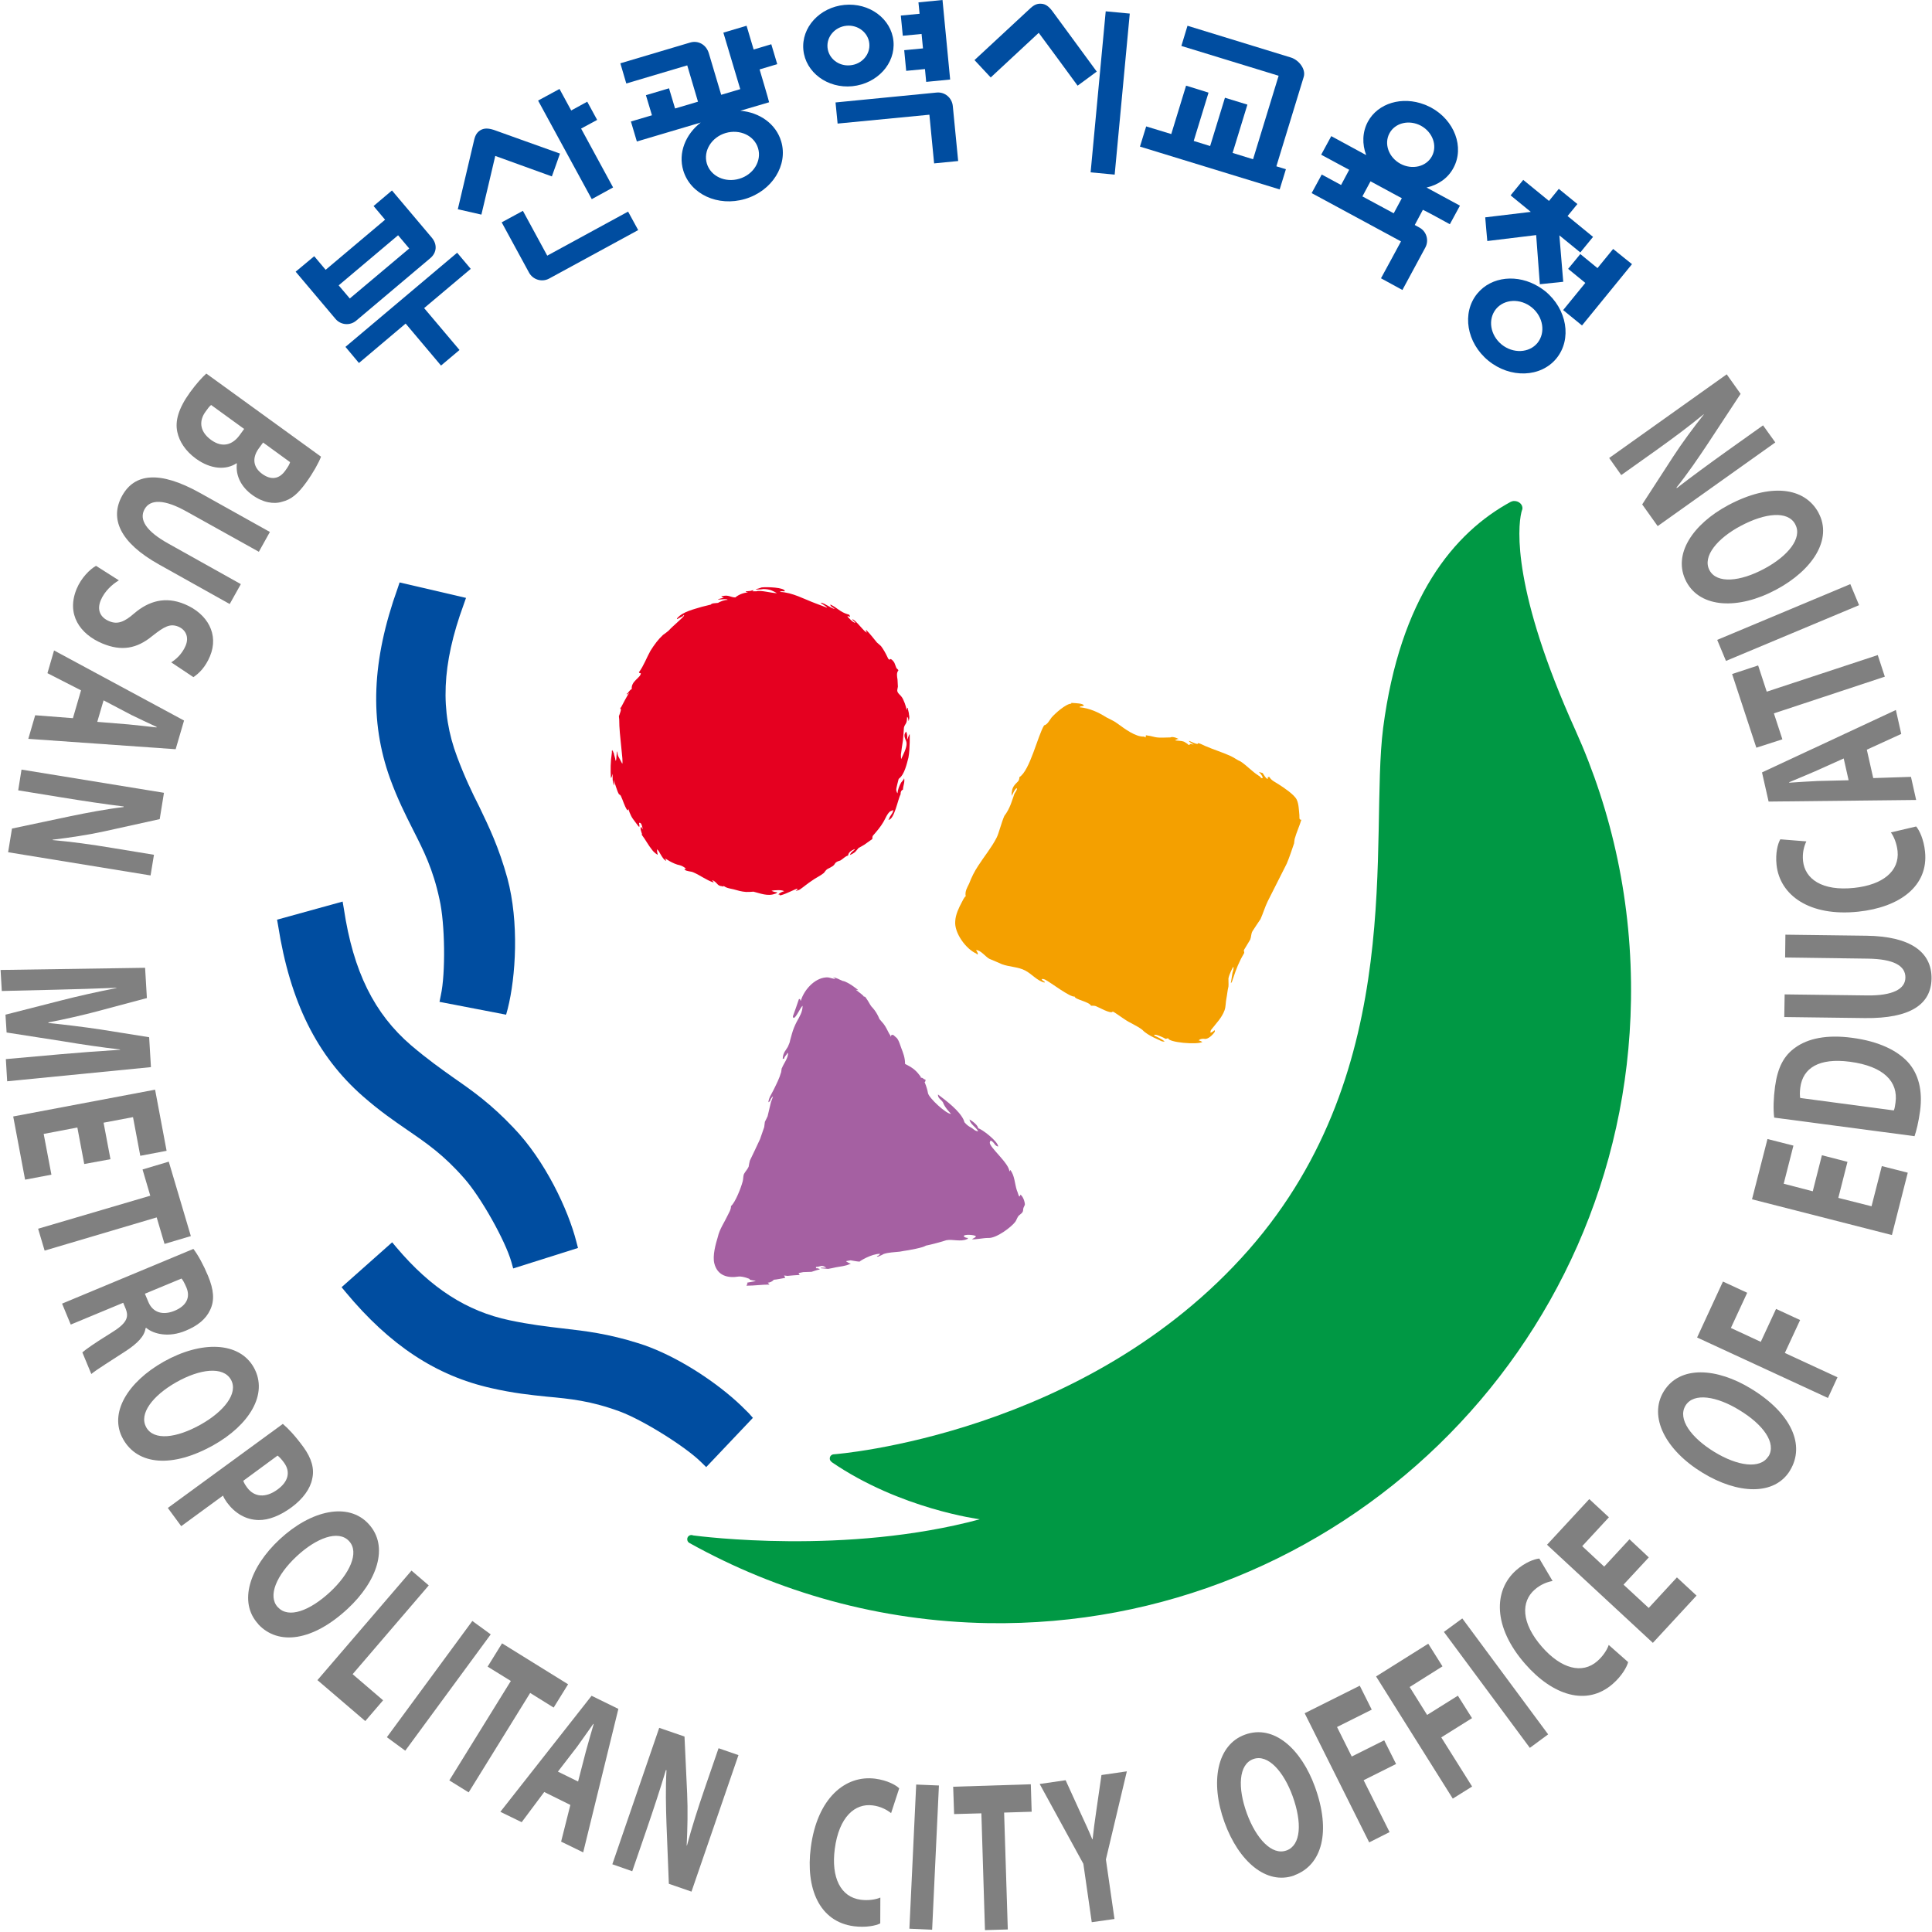 <?xml version="1.0" encoding="UTF-8"?> <svg xmlns="http://www.w3.org/2000/svg" xmlns:xlink="http://www.w3.org/1999/xlink" version="1.2" id="레이어_1" x="0px" y="0px" viewBox="0 0 2048 2048" overflow="visible" xml:space="preserve"> <g> <g> <g> <path fill="#F4A000" d="M1377.4,864c-0.6-5.8-0.6-11.7-2.9-16.5c-2.8-5.5-14.1-12.9-19.1-16.1c-3.4-2.3-7.7-3.9-9.9-7.9 c-0.1,0-1.2,0.3-1.6,0.3c0,0.6,0,1.1,0,1.9c-1.8,0-4.5-4.9-5.5-6.3c-0.6,0-3.2-1-3.6-1c0,0.8,0.4,0.8,0.8,1.1 c0.2,0,3.2,4,2.9,4.9c-0.3,0.9-1.7,0.2-1.9,0.2c0-1.1-2.1-2.1-2.9-2.7c-6.7-4.3-11.9-10.3-18.6-14.7c-3.3-1.3-7.2-4.3-10.6-5.8 c-9.3-4.2-17.9-6.7-27.1-10.7c-0.7-0.3-8.9-4.6-7.6-2.1c-3.2,0-6.6-2.3-9.4-3.3c0,1.5,3.9,3.1,5,4c-0.9-0.3-3.4-0.7-4-0.7 c0,1.1-0.9,1-1.6,1.1c0-0.9-3.7-2.8-4.7-3.5c-2.9-1.1-6.7-0.9-9.5-1.4c0-0.2,1.8-1,2.6-1.3c0.5,0,0.8,0,1.3,0 c0-0.3-6.1-3.3-8.9-1.8c-5.6,0-11,0.7-16-0.3c-3.2-0.8-6.6-1.6-9.8-2c-0.2,0.6-0.3,1.3-0.4,2.3c-0.4,0-1.2-0.9-2-0.9 c-8.5,0.4-20-8.1-26.7-13c-4.6-3.6-8.5-5-12.9-7.4c-8.4-5.3-17.4-9.6-28.4-10.7c0-1.3,4.5-0.9,4.5-1.9c-0.7-2.2-8.1-2.4-13.3-2.7 c0,0.3,0,0.6,0,0.8c-5.6,0-17.2,10.4-20.9,14.7c-2.1,2.7-4.4,7.6-7.9,8.3c-6.7,10.8-15,47.9-26.2,54.9c0,4.6-2.6,5.1-5.1,8.4 c-2.6,3.2-3.2,6.8-3.2,11.5c0.2,0,4.7-9.9,5.7-7.8c0,2-1.9,4-2.7,5.6c-2.3,6.3-4.3,15.1-10.7,23.5c-3.1,7.1-5.9,18.7-8.1,22.9 c-5.4,10.6-13.2,19.9-19.6,29.9c-4,6-7.1,12.3-9.6,18.9c-2.1,4.4-4.6,8-3.6,13.5c-1.2,0-3.5,5-4.2,6.3c-3,5.6-6.6,13-6.9,20 c-1.2,12.4,11.5,29.8,22.6,34.4c0,1,0.3,0.7,1.3,0.7c0.4-1.7-1.8-4.1-1.8-4.5c5,0,10,7.2,14.1,9.3c4.5,1.9,8.9,3.7,13.3,5.7 c8.1,3,17.2,2.7,24.7,6.7c7.1,3.7,12.6,10.9,20.5,12.8c0,0,0-1.2,0-1.2c-1.1,0-3.1-2.1-3.1-2.4c1.3-0.8,3,0.3,3.6,0.4 c6,3,26.4,18.9,31.4,18c0,3.1,15.7,5.5,17.3,9.7c1.8,0,3.4-0.1,5,0.4c2.7,0.9,16.5,8.9,18,5.8c1.2,0,11,7.3,13.1,8.5 c4.8,3.4,12.5,6.3,18.5,11c5.3,6,19.9,11.5,20.7,12.1c0.5,0,2.6,0.3,2.6,0.3c0-1.5-10.4-6.4-10.8-6.4c-0.4-1.7,2-0.6,2-0.8 c1.1,0,8.7,3.1,9.6,4.1c0,0.2,2-0.1,3.1-0.6c0,4.6,31,7.2,36.3,4c-0.3,0-2.7-1.6-3.9-1.6c1.3-1.9,5.3-1.9,5.9-1.7 c3.8,0.9,8.9-4.1,10.9-7.2c0.7,0,0.1-2.1-0.3-2.1c0,1-3.3,2.8-4.1,2.8c0-1,0.2-2.4,0.8-3.1c5.4-7,11.2-12.5,14.2-20.7 c1.4-3.9,1.1-8.7,2-12.7c0.8-4,1.1-8.4,2.1-12.3c0.3-2.8-0.1-6,0-8.6c0.7-4.6,5-12.5,5.2-12.5c0.6,1.6-0.2,4.3-0.9,6.3 c-0.5,4.1-1.9,11.1-1.7,11.1c1.7-1.7,1.7-3.8,2.6-5.8c3-9.1,6.2-17.3,11.1-25.4c1.3-2.3-0.7-2.4,0.4-4.4 c2.1-3.6,4.3-7.1,6.4-10.6c1.2-3,0.8-6.2,2.4-8.9c2.8-4.3,5.6-8.6,8.5-12.8c2.8-6.2,4.6-12.6,7.6-18.8 c6.8-13.3,13.4-26.6,20.2-40c2.9-6.8,5.3-14.3,7.8-21.5c0.2-1.6,0.3-3.2,0.6-4.7c2.1-7.4,4.9-13.1,7.1-20.3 C1376.8,869,1377.6,866.9,1377.4,864z"></path> </g> <g> <path fill="#E50020" d="M952.9,825.4c5.9-4.3,8.3-15.6,10.1-22.4c1.8-10.1,1.3-24.7,1.3-24.7c-1,0.4-1.6,4.2-2.7,5.8 c0.7-5.4-1-8.6-1.2-8.6c0-0.1-1.5,2.3-1.6,3.4c-0.3,3.8,2,5.7,2.2,8.9c0.5,4.7-4.2,13.5-5.7,16.8c0,1.5-0.4-3.7-0.3-4.6 c0.6-5,1.3-9.8,2.1-14.7c0.5-4.6,0.8-9.3,1.1-13.9c0.3-2.1,1.7-3.4,2.5-5.3c0.7-1.7,0.7-4,0.9-6.2c0.2,0,1.6,1.4,1.3,4.5 c1.6-2.2,0.9-6.5,0.7-6.5c0-2.7-1.1-4.6-1.3-7.6c-1,0-1,2.6-1.3,2.6c0-3.1-3.3-11.8-5.1-14c-1.4-2.1-3.6-3.3-4.5-5.6 c-0.7-1.7,0.2-3.5,0.4-5.5c0-2.5-0.4-5-0.4-7.5c-0.5-3.1-1.3-7,0.9-9.6c0-1-1.6-1.7-2.1-2.6c-0.7-2-1.4-3.7-2.1-5.5 c-0.9-1.6-3.3-4.5-4.7-3.9c0,0.1,0,0.3,0,0.6c-1.7,0-2.1-1.6-2.6-2.6c-2-4.2-4.1-8.1-6.9-11.8c-1.5-1.3-3.1-2.7-4.4-3.9 c-1.9-2.3-3.8-4.6-5.7-7c-1.8-2.1-3.5-4.1-5.4-6c-1.4,0,0.3,1.7,0.6,2.5c-2.6,0-11.2-12.7-15.4-14.1c-0.2,1.2,2.2,2.2,3.2,3.8 c-3,0-8-6.5-8.3-6.5c0-0.2,0-0.4,0-0.6c1,0.1,2.6,1,2.6,0.6c-0.1,0-0.3-1.4-0.6-1.4c0-0.9-1.2-0.9-2.1-1.2 c-8-2.4-10.9-6.9-18.2-10.3c-0.4,2.2,4.5,4.1,4.7,4.6c-3.5,0-10.2-5.9-14.5-6.5c-2.1,0,6.5,4,6.3,5.3c-4-1.5-8-3.1-12.2-4.6 c-11.4-4.2-24.7-11.7-37.6-12.1c0-1,3.3-0.7,5.1-0.7c0-4.3-19.7-4.7-24.6-4.1c-2,0.8-4.2,1.4-6.3,1.9c0,0.6,5.6,0.3,8.2-0.2 c7.6,0.2,9.8,2,14.3,4.4c-5.5,0-17.6-3.5-21.7-2c-1.4,0-3,0-4.4,0c0,0,3.8-2.3-1.9-0.4c-1.4,0-2.6,0.4-3.9,0.4c-0.4,0-1,0-1.2,0 c0,1.1,2.5,1.1,2.5,1.3c-4.6,0-10.3,2.4-13.5,5.2c-5.1,0-7.2-3-13.4-1.4c-0.5,0-0.9,0-1.3,0c0,1.1,2.4,1.5,2.4,1.7 c-1.2,0.4-4.8,1.2-6.1,1.6c0,1.1,9.5-1.1,10.2,0.7c-3.3,0-7.7,1.7-10.2,3.2c-1.8,0.2-3.4,0.4-5.1,0.5c-0.3,0-2.3,0.6-2.5,1.3 c-3.1,0.7-6.1,1.6-9.3,2.3c-8,2.5-20.3,5.1-26,11.8c-0.1,0-0.8,0.3-0.5,1.3c0.4,0,5.1-2.8,6.3-3.2c0-1.2,0.5-0.8,1.3-0.8 c-0.8,2.2-12.3,11.4-16.6,16.3c-1.9,1.6-3.8,3-5.8,4.4c-5.2,4.8-9.2,10.2-13.4,16.9c-4.1,7.3-7.1,15.9-12.2,22.7 c0,0.9,1.2,0.9,2,1.1c0,4.7-10.6,8.3-9.6,16.8c-1.1,0-3.6,3.2-4.3,4.4c-1.3,0-0.7,0.3-0.7,1.2c1,0,0.7-0.6,1.3-1.2 c0.2,0,0.4,0,0.4,0c0,0.3,0,0.3,0,0.5c-0.4,0-7.2,12.6-8.2,14.7c-1.1,0-0.5,0.4-0.5,1.3c1.5,0-1,5.7-1.3,7c-0.7,0,0,3.1,0,4.4 c-0.1,16.5,4.7,44.5,3.2,46.8c-1.2-2.5-2.7-5-3.9-7.3c-1-1.9-1.2-3.4-1.2-5.7c-1.1,0-0.9,7.7-1.4,9.1c0,0.3-0.3,0.7-0.6,0.7 c-0.4-3.5-1.4-5.2-2-8.7c-1,0-0.1-1.8-1.3-1.8c0-0.2,0-0.3,0-0.7c-0.9,0-0.5,1.6-0.6,2.7c-1.5,9.9-1.5,18.3-1,26.8 c1.2-0.6,1.5-4.3,1.8-4.3c0,4-0.3,8.3,1.4,11.5c0,0.1,0.4,0.6,0.5,0.6c-0.4-1.9-0.7-5.8-0.5-5.8c0,1,3.8,13,5,14.6 c0,0.8,1.8,1.2,2.3,2.3c2.3,4.8,3.7,10.5,6.7,15.1c1,0.8,1-0.6,1.3-1.3c0,0.2,1.9,6.7,5,10.9c0,0.2,4.9,6.4,5.7,7.6 c0.3,0,0.6,0.5,0.6,0.8c1.1-0.8-0.1-3.9,0-3.9c0-0.3,0.8-0.9,0.8-0.6c1.9,0,3,5.2,3,7c0,0-1.1-1.6-1.2-2.5 c-2.3,0,0.2,6.3,0.7,7.7c-0.9,0-0.7,0.2-0.2,0.8c3.9,5.1,6.6,10.6,10.6,15.5c2.3,3.3,5.9,5.4,6.1,5.4c-0.1-2-1-3.1-0.6-5.8 c0.3,0,0.6,0.5,0.6,0.8c1.2,0,5,10,8.9,11.4c0-1-0.9-1.7-1.1-2.7c-0.5,0-0.8-0.4-0.8-0.4c0.3,0,8.8,6.4,16.5,7.8 c1.7,0.4,5.2,2.1,6.5,3.8c-0.5,0-2.1,0-1.5,0.8c0,0,0,0.1,0.1,0.1c2.1,1.9,6.6,1.6,9.1,2.8c7.4,3.1,13.8,8.3,21.6,10.8 c0-0.1-0.1-0.8-1.3-2c-0.1,0,0.2-0.5,0.7-0.5c0,0.9,1,0.8,1.7,1.4c3,2.3,3.4,4.8,7.8,5c0.7,0.4,1.3,0.8,1.3-0.2 c0.5,0,2,0.8,2.7,1.3c2.6,1.2,5.3,1.5,8.2,2.2c4.2,1.2,8.5,2.5,13.3,2.8c2.7,0,5.2,0,7.8-0.3c6.7,1.6,15.2,5.3,22.9,2.2 c0.6,0,2.3-0.9,2.3-1.6c-3.4,0-5.8-1.5-6.1-1.5c3.3-0.9,12.3-1.2,13.4,0.6c-1.8,0-5.2,1.9-6.1,3.3c0.3,0,1,0,1.2,0 c0,1,0.5,0.8,1.4,0.8c6.5-1.7,14.8-6.5,17.6-7c0.2,1.1-0.7,1.5-1.2,1.8c-0.2,0-0.6,0.6-0.6,0.6c0.4,0,3.6-0.9,4.4-1.5 c4.2-2.9,8.1-6.3,12.4-9.1c4-3,8.7-5,12.9-8.3c1.4-1.4,1.7-2.8,3.9-4.3c2-0.9,3.8-2,5.8-3.2c1.9-1.5,1.8-2.3,2.9-3.5 c2.1-1.8,3.5-1.6,5.3-2.5c2.7-1.7,4.9-4.3,7.9-5.1c0.4-3.5,3.3-5.1,6.6-6.7c0.1,0,0.3,0,0.6,0c-0.4,1.1-4.6,3.2-5.2,6.1 c0.2,0,4.3-1.7,6.1-3.8c1-1.2,2-2.3,3.1-3.7c1.9-1,4-2.1,5.9-3.3c3-2.1,5.7-4,8.6-6.1c0-0.5,0-2.7,0.6-3.5 c4.2-4.8,8-9.2,11.1-14.5c2.1-3.5,4-8.8,7.2-11.3c1.7-0.6,1.8-0.9,3.2-1.4c0,3.7-3.5,5.5-4.5,9.8c-0.1,0-0.7,0.5-0.7,0.6 c6.5,0,10.2-22.1,13-26.9c0.3,0-0.6-3.9,2.6-5.2c0-4.1,2.2-7.8,1.2-12.2c0,1.5-2.4,3.6-3.1,4.7c-2,3.5-3.5,7.1-3.9,11.4 c-0.1,0-1.5-1.8-1.3-4.5c0-1,2.2-9.6,2.4-10.3C952.7,825.9,952.7,825.5,952.9,825.4z"></path> </g> <g> <path fill="#A560A2" d="M882.9,1035.8c4.9,1.1,5.9,2.2,10.3,4c5.4,0.7,16.6,9.5,16.6,9.9c-0.9-0.2-1.7-0.4-2.7-0.6 c3.1,2.5,8.5,6.2,8.5,7.3c0.4,0,1.6,0,1.9,0.8c4,5.5,4.2,7.1,6.3,9.8c0.9,0.9,5.3,5.3,8.5,13.3c1.4,1.6,2.9,3.3,4.3,5 c2.4,3.1,4.1,6.9,5.9,10.3c0.5,1,1.7,2.1,1.7,3.4c0.6,0-0.5-2.3,2.5-2c0.4,0,3,2.7,4.1,3.5c2.4,3.2,3.2,6.9,4.6,10.5 c2.1,5.5,4,10.2,4,16.8c6.2,3.1,10.9,5.9,15.2,11.8c0.6,0.9,1.6,1.6,1.6,2.9c2.3-0.4,2.7,1.8,4.5,1.8c0.7-0.2,0.5,2.7-0.6,2.7 c0,0.1,2.6,5.8,3.6,11.8c1,5.1,19.2,22,24.4,22c-1.8-2.2-6.4-6.5-8.6-12.4c-2.2-3.2-5.4-4.2-5.2-8.2c8.6,6.5,22.6,17,27.2,26.9 c0.4,1,0.9,3.1,1.4,3.1c1.7,2.1,3.9,3.7,6.1,4.9c2.9,1.4,4.5,4.1,7.9,4.1c-2.3-4.5-8.1-7.1-9.2-12.3c-0.3-0.8,9.2,5.3,9.2,9.2 c3.1,0.1,21.2,13.8,21.2,19.3c-0.2,0-1.6-0.4-2.9-1.5c-1.5-1.9-3-4.4-5.3-4.8c0,0.4-0.7,1.7-0.7,2.1 c-0.3,5.1,20.8,22.2,20.8,30.7c0.2,0,0.9-2,0.9-1.7c4.7,5.7,4.7,14.6,7,21.6c1,2.1,1.3,4.4,2.5,6.5c0.5,0,1.2-0.6,1.2-2 c2.9,1.8,4.9,7.9,4.8,10.8c-0.9,2.4-1.9,3.1-1.9,6.1c-0.3,2.6-3,3.9-4.3,5.2c-2,2-2.4,4.6-3.9,6.7c-4.1,5.6-20,17.6-28.5,17.2 c-5.4-0.1-14.6,2-17.5,1.3c0-0.2,4.2-1.9,4.2-3c-0.7-1.7-13.5-2.6-12.8,0c0.5,0.9,2.6,1.7,4.3,1.7c0,1-0.8,1.3-1.1,1.3 c-6.5,3-15.1-0.2-21.8,1.1c-2.9,1.1-17.3,5-21.5,5.7c-3.8,2.5-18.7,4.8-18.7,4.9c-3.4,0.6-5.9,0.8-9,1.5 c-6.1,0.7-11.8,0.7-17.2,2.5c-1.2,0.8-2.6,1.4-4.1,2c-0.6,0.4-3,1.5-3,0.3c0.3,0,2.8-0.9,2.8-1.9c0.1,0,0.5-0.4,0.5-0.6 c-9.2,0-21.7,7.8-21.7,8.3c-3.5-0.2-6.5-1-9.5-1.4c-1.7,0.3-3.2,0.5-4.5,0.8c0,0.1,0,0.5,0,0.6c1.2,0.4,2.8,1.9,4.3,1.9 c0,0.8,0.2,0.6-0.6,0.6c-4.4,2.2-10.1,2.6-14.8,3.5c-2.6,0.6-5.4,1.2-8.3,1.7c-2.5-0.2-5-0.5-7.6-0.7c0-0.2,0-0.4,0-0.6 c1.8,0,3.8,0,5.7,0c-5.5-3.7-5.9-0.8-10.9-0.8c0,0.8,0,1,0,1.4c0.4,0,0.9,0,1.3,0c0.9,0.2,1.7,0.4,2.5,0.7c0,0.2,0,0.4,0,0.6 c-2.9,0.5-5.9,1.7-8.5,2.5c-2.9,0-5.7,0.3-8.8,0.3c-1.5,0.3-3.3,0.7-5,1c0.3,0.8,1.2,1.7,1.2,2c-4.2,0.2-8.5,0.6-12.9,1 c-1.2-0.1-2.5-0.2-3.7-0.4c0,0.2,1.2,1.7,1.2,2.5c-0.1,0-10,2-12.1,2c-1.2,1.7-4.1,3.1-6.3,3.1c0.6,0.7,1.8,1.8,1.8,2 c-8.3,0-15.7,1.2-24.3,1.2c0-0.2,0-0.3,0-0.6c0.4-0.6,1.8-1.9,0.6-1.9c0-0.2,0-0.5,0-0.7c3-0.6,6-1.2,9-1.7 c0-0.6-6.4-0.8-6.4-1.9c1-0.4-7.5-3.3-11.5-2.9c-11.6,1.9-22.6-0.8-25.9-14c-2-8.1,1.4-20.4,3.7-27.9c1.9-8.5,7-15.5,10.6-23.2 c1.5-3.2,3.4-5.7,3.4-9.6c4.7-4,10.7-19.7,12.4-26.2c0.7-2.5,0.4-5.4,1.3-7.7c1.4-2.7,3.7-4.9,5-7.8c0.4-2.2,0.7-4.4,1.3-6.5 c3.7-7.5,7.2-15.1,10.8-22.8c1.5-4.3,3-8.6,4.4-12.7c0.2-1.8,0.5-3.7,0.7-5.6c1.1-2,1.9-3.9,2.9-5.9c1.2-5.1,2.4-9.8,3.5-14.8 c0.7-2.1,1.5-4.2,2.3-6.3c-0.4,0-3.1,2.9-3.1,5c-0.1,0-1.8,1.3-1.9,1.3c0.4-4.7,3.4-8.8,5.4-12.9c3.1-6.3,6.3-12.4,8.2-19.2 c0.2-0.8,0.4-4.4,0.9-4.4c1.9-4.9,6.4-10.1,6.4-15.7c-0.2,0-0.3,0-0.6,0c-0.8,1.7-3.5,4-3.5,5.8c-0.2,0-1.3,0.4-1.6,0.4 c0.3-6.9,3.6-9.3,5.5-12.9c0.9-2.3,2.1-4.4,2.4-6.9c0.6-2.3,1.3-4.6,2-7.2c1.2-4.2,2.9-8.4,5.1-12.6c2.8-5.1,6.1-10.1,6.1-16.7 c-2.3,1.6-6.9,12.8-9.4,12.8c-1.4-0.5-0.7-1.9-0.8-1.9c2.2-6.1,4.3-11.9,6.3-18c0.5,0,0.9,0,1.2,0c0,0.6,0.5,1.8,0.8,1.8 c3.3-11.1,14.1-23.9,26.8-24.8c2.3-0.2,4,0.4,5.9,0.9c1.4,0.4,2.1,0.4,4.1,1C884.1,1036.9,885.5,1037.2,882.9,1035.8z"></path> </g> <g> <path fill="#004DA0" d="M793.8,1498.1c-5.3-5.4-11.2-11.1-17.7-16.7c-29.8-25.5-67.6-47.6-99-57.4c-32.8-10.3-56-13-80.4-15.8 c-16.9-2-34.6-4-56.7-8.7c-45.2-9.5-83.2-34-119.6-77l-4.7-5.6l-53.6,47.6l4.3,5.2c46.7,56.2,95.8,88.7,154.5,101.8 c23.1,5.3,41.2,7.2,58.8,9c24.9,2.3,46.5,4.4,77.5,15.8c24.7,9.2,69.9,37.5,86.3,53.9l5.1,5l49.5-52.2L793.8,1498.1z"></path> <path fill="#004DA0" d="M384.7,1162.1c17.8,15.6,32.8,25.9,47.2,35.8c20.8,14.3,38.5,26.4,60.2,51.2c17.6,19.8,43.6,66.1,50,88.7 l1.9,6.8l68.7-21.7l-1.7-6.5c-8.6-33.9-33.2-86.3-66.7-121c-23.8-25.1-42.8-38.6-63-52.6c-13.8-9.8-28.1-19.9-45.5-34.7 c-39.1-33.6-61.3-78.2-71.3-144.8l-1.3-7.6l-69.5,19.2l1.1,6.2C307.5,1062,336,1119.4,384.7,1162.1z"></path> <path fill="#004DA0" d="M437.8,879.5c11.3,22.3,21.2,41.6,28.1,73.9c5.9,25.6,6.5,78.7,1.4,101.6l-1.4,7l70.6,13.6l1.7-6.2 c8.6-34,12.2-91.7-0.3-138.3c-9.2-33.2-19.4-54.2-30-76.3c-7.8-15.3-15.3-31.1-23.3-52.4c-18.3-48.4-16.3-98.1,6.8-161.2l2.6-7.4 l-70.4-16.4l-2,6c-27.6,76.8-30,141-8.1,201.9C421.6,847.5,429.9,863.8,437.8,879.5z"></path> </g> <path fill="#009844" d="M1669.9,773.8c-66.5-147.2-61.2-213.7-57.2-230.6c0.4-1.4,0.6-2.4,1.1-3.5c0.7-4.7-3.6-8.6-8.5-8.6 c-1.3-0.1-2.1,0.2-3.4,0.7v-0.1c-61,33-117.7,102-135.7,239.8c-14.9,116.8,26.8,360.2-142.3,553.1 c-172.4,196.6-438,216.9-439.8,217h-0.1c-2.5,0.1-4.4,2-4.4,4.4c-0.1,1.4,0.7,2.9,1.9,3.6v0.2c72.8,49.9,157.2,60.7,157.2,60.7 c-142,38.2-296.1,18.1-304,17.1c-0.6-0.3-1.1-0.4-1.8-0.4c-2.4,0-4.4,1.9-4.4,4.4c0,1.7,0.7,3,2.1,3.9l0,0 c94,52.4,202,83.2,317.2,85.1c370.4,5.7,675.4-290,681.1-660.4C1730.5,957.9,1709.2,860.9,1669.9,773.8z"></path> </g> <g> <path fill="#808080" d="M307.5,489.9c-0.5,1.9-1.9,4.7-5.1,9c-6.4,9-15,10.3-24.4,3.5c-9.2-6.6-11.3-16.4-3.8-26.9l4.7-6.4 L307.5,489.9z M218.7,396c-4.1,3.7-10.2,10.2-17.2,19.8c-12.5,17.3-16.1,30.7-13.5,42.3c2.1,9.7,8.3,19.8,19.7,28.1 c16,11.6,32.2,12.1,43,4.9l0.4,0.2c-1.6,13.5,5.2,25.3,16.1,33.2c11.3,8.3,22.9,10.2,31.8,7.4c9.9-2.4,16.9-8.5,25.6-20.5 c7.2-9.9,13.4-21.1,15.7-27.3L218.7,396z M258.8,454.7l-4.8,6.6c-7.1,9.8-17.8,14.1-30.3,5c-13-9.5-12.3-21-5.9-29.8 c2.4-3.4,4.1-5.7,6-7.2L258.8,454.7z"></path> <path fill="#808080" d="M274.4,584.9l-76.7-42.7c-23.2-13-38.4-13.3-44.4-2.5c-6.2,11,1.5,23.4,25.3,36.6l76.7,42.9l-11.8,21.1 l-74.9-41.9c-41.2-23-52.7-48.5-39.1-72.9c13.1-23.7,39.6-26.8,82.1-3.2l74.5,41.6L274.4,584.9z"></path> <path fill="#808080" d="M126,615.2c-6.8,4-15.2,11.5-19.2,21.1c-4.3,10.3-0.5,18.3,9,22.2c8.6,3.6,15.8,1.1,26.6-8.4 c15.2-12.9,32.8-18.3,53.5-9.6c24.1,10.1,36.4,31.9,26.7,55.1c-4.7,11.3-11.3,18-17.6,22.2l-23.5-15.7c4.3-2.7,11.3-8.2,15.3-17.7 c4-9.6-0.5-17.1-7.6-20.1c-9-3.7-15.2,0-27.8,9.9c-16.5,13.6-32.8,16.3-52.9,7.9c-23.7-9.9-38.5-30.9-27.2-58 c4.7-11.3,13.8-20.6,20.5-24.3L126,615.2z"></path> <path fill="#808080" d="M109.8,742.4l29.3,15.4c8.1,4,18.7,8.9,27,12.8l-0.2,0.5c-8.9-0.9-20.5-2.4-29.7-3.2l-33.1-2.7 L109.8,742.4z M77.3,761.3l-40-3.1L30,783.2l156.2,11l8.9-30.4L57.3,689.5l-7,24.1l35.6,18.2L77.3,761.3z"></path> <path fill="#808080" d="M22.8,815.8l151,24.6l-4.5,27.9l-58.9,13c-16.9,3.7-36.8,6.7-54.6,8.8l0,0.4c20.2,1.8,40.7,4.6,63.5,8.4 l43.9,7.2l-3.6,21.9l-151-24.6l4.1-25.1l62-13.1c17.4-3.6,37.8-7.5,56.3-9.7l0.1-0.6c-20.3-2.5-41.7-5.7-66.3-9.7l-45.5-7.4 L22.8,815.8z"></path> <path fill="#808080" d="M64.5,1117.5c18.4-1.6,40.3-3.3,62.8-4.7l0-0.3c-19.7-2.3-41.7-5.5-59.9-8.6L7,1094.5l-1.2-18.9l58.3-14.9 c17.9-4.6,39.2-9.4,59.3-13.3l0-0.3c-20.7,0.8-44.2,1.6-63.4,2l-58.1,1.4l-1.3-22.3l153.2-2.3l1.9,32.1l-50.6,13.5 c-17.2,4.6-36.1,8.9-53.8,12.3l0,0.6c17.9,1.8,38,4.3,55.4,6.9l51.4,8.2l1.9,31.7L7.6,1146.2l-1.4-23.5L64.5,1117.5z"></path> <path fill="#808080" d="M89.3,1233.9l-7.3-38.7l-35.7,6.8l8.2,43.2l-27.9,5.3L14,1183.5l150.4-28.4l12.2,64.8l-27.9,5.3l-7.7-41 l-31.2,5.9l7.3,38.7L89.3,1233.9z"></path> <path fill="#808080" d="M159.3,1267.5l-8.2-27.8l27.8-8.3l23.4,78.9l-27.9,8.3l-8.3-28.1l-118.8,35.2l-6.9-23.2L159.3,1267.5z"></path> <path fill="#808080" d="M192.4,1355.3c1.3,1.4,3,4.3,5.3,9.7c4.2,10.2,0.1,19.2-12.7,24.5c-12.4,5.1-23,1.9-27.7-9.3l-3.7-8.8 L192.4,1355.3z M65.8,1381.9l9.2,22.2l55.6-23.1l2.7,6.5c3.6,9.3,0.8,15.5-15.9,25.7c-16.2,10-26.7,17.3-30.1,20.4l9.5,22.9 c4.7-4.1,21.8-14.7,36.8-24.5c12-7.9,19.6-15.5,20.7-24.1l0.7-0.3c7.9,6.7,24,10.5,41.8,3c13-5.3,21.5-12.6,25.7-21.5 c5.3-10.5,4.1-22-2-36.7c-5-12-10.6-22.1-15.5-28.5L65.8,1381.9z"></path> <path fill="#808080" d="M155,1512.9c-8-14.1,6.8-33.5,31.9-47.7c24.9-14.1,49.7-17.2,57.9-2.7c8.2,14.6-7.9,34-31.9,47.5 c-26.1,14.7-49.9,17.3-57.9,3L155,1512.9z M130.6,1525.7c15.4,27.3,52,30.8,95.9,6.1c36.8-20.7,58.6-53.6,42.5-82.3 c-15.5-27.4-55.5-28.5-95.4-6.1c-38,21.4-58.7,54.6-43.1,82.1L130.6,1525.7z"></path> <path fill="#808080" d="M294.2,1543c1.6,1.1,4,3.5,6.9,7.5c7.2,9.9,4.4,20.3-7,28.5c-12.4,9.1-24.6,8.2-32.2-2.2 c-2.1-2.9-3.4-5.1-4-7.1L294.2,1543z M177.9,1598.5l14.2,19.3l44.3-32.4c0.8,2.2,2.3,4.6,4.1,7.2c8.5,11.5,20,18.5,33.7,18.7 c10.5,0.2,22.8-4.6,35-13.6c12.1-8.9,19.8-19.9,21.7-29.9c2.6-10.7-0.5-21.8-9.3-33.9c-8.7-11.9-16-19.6-21.8-24.5L177.9,1598.5z"></path> <path fill="#808080" d="M294.5,1703.7c-11.1-11.9-1.2-34.2,19.9-53.9c20.9-19.5,44.3-28.4,55.6-16.2c11.4,12.2,0.3,34.9-19.8,53.7 c-21.9,20.4-44.4,28.6-55.5,16.5L294.5,1703.7z M273.8,1721.8c21.4,22.9,57.9,17.8,94.8-16.5c30.9-28.7,44.4-65.9,22-90 c-21.4-23.1-60.6-14.7-94.1,16.4c-31.9,29.7-44.2,66.7-22.7,89.9L273.8,1721.8z"></path> <path fill="#808080" d="M436.2,1664.9l18.3,15.7l-80.7,94.1l32.3,27.7l-18.9,22l-50.7-43.4L436.2,1664.9z"></path> <path fill="#808080" d="M520.2,1732.5l-90.6,123.3l-19.5-14.3l90.6-123.2L520.2,1732.5z"></path> <path fill="#808080" d="M541.5,1781.9l-24.6-15.2l15.3-24.7l70,43.4l-15.3,24.7l-24.9-15.5L496.8,1900l-20.5-12.7L541.5,1781.9z"></path> <path fill="#808080" d="M591.4,1878l20.2-26.2c5.3-7.3,12-16.9,17.3-24.4l0.4,0.2c-2.5,8.7-5.8,19.9-8.2,28.8l-8.3,32.1 L591.4,1878z M604.6,1913.3l-9.8,38.9l23.4,11.4l37.3-152.1l-28.4-13.9l-96.7,123l22.6,11l23.9-32L604.6,1913.3z"></path> <path fill="#808080" d="M649.1,1976.2l49.7-144.6l26.8,9.2l2.8,60.3c0.8,17.4,0.4,37.3-0.5,55.2l0.3,0.1 c5.2-19.5,11.5-39.2,19-61.1l14.5-42.1l21.1,7.3l-49.8,144.7l-24-8.3l-2.5-63.3c-0.6-17.6-1.1-38.5,0-57l-0.6-0.3 c-5.9,19.6-12.6,40.1-20.7,63.7l-15,43.6L649.1,1976.2z"></path> <path fill="#808080" d="M933.1,2038.9c-4.6,2.4-15.2,4.6-27.9,3c-36.7-4.8-51.4-40.1-45.7-83.6c6.7-51.8,36.3-77,68.4-72.8 c12.5,1.7,21.5,6.5,25.3,10.2l-8.6,26.3c-4.3-3.4-10.8-7.1-19.4-8.2c-18.9-2.5-35.8,12.1-40.3,46.1c-4,30.4,6.2,51.1,27.5,53.9 c7.4,1,15.5,0,20.8-2.3L933.1,2038.9z"></path> <path fill="#808080" d="M995.3,1892.7l-7.2,152.9l-24.1-1.1l7.2-152.8L995.3,1892.7z"></path> <path fill="#808080" d="M1040.3,1922.2l-28.9,0.8l-1-29l82.3-2.6l0.9,29.1l-29.2,0.9l3.9,123.9l-24.2,0.7L1040.3,1922.2z"></path> <path fill="#808080" d="M1157.3,2037.6l-8.9-61.9l-46.3-84.6l27.5-4l15.9,34.9c4.9,10.6,8.5,18.3,12.4,27.8l0.3-0.1 c1-9.7,2.3-18.9,3.9-30.1l5.5-38l26.9-3.9l-22.2,93.4l9.1,63.1L1157.3,2037.6z"></path> <path fill="#808080" d="M1363.6,1961.6c-15.2,5.5-32-12.3-41.9-39.4c-9.8-26.9-8.9-51.8,6.8-57.5c15.7-5.7,32.3,13.4,41.7,39.2 c10.2,28.2,9,52.1-6.5,57.7L1363.6,1961.6z M1372.2,1987.8c29.4-10.8,38.9-46.4,21.7-93.7c-14.4-39.7-43.3-66.6-74.2-55.3 c-29.6,10.7-37.3,50-21.6,93.1c14.9,41,44.2,66.8,74,56.1L1372.2,1987.8z"></path> <path fill="#808080" d="M1383,1816.1l58.4-29.2l12.7,25.4l-36.8,18.4l15.6,31.3l34.4-17.2l12.6,25.1l-34.4,17.2l27.5,55 l-21.6,10.9L1383,1816.1z"></path> <path fill="#808080" d="M1458.7,1777.1l55.3-34.7l15.1,24l-34.8,21.9l18.5,29.6l32.6-20.4l15,23.8l-32.6,20.4l32.7,52.1 l-20.5,12.8L1458.7,1777.1z"></path> <path fill="#808080" d="M1550.1,1715.6l91,122.9l-19.4,14.3l-91.1-122.9L1550.1,1715.6z"></path> <path fill="#808080" d="M1725.9,1761.9c-1.3,5-6.5,14.5-16.2,23c-27.9,24.4-64.1,12-92.9-21c-34.4-39.2-33.8-78.1-9.5-99.5 c9.5-8.3,19-11.7,24.4-12.3l14.1,23.8c-5.5,1-12.5,3.5-19,9.2c-14.4,12.6-14.7,35,7.9,60.8c20.2,23,42.5,29.1,58.6,14.9 c5.6-4.9,10.3-11.7,12-17.1L1725.9,1761.9z"></path> <path fill="#808080" d="M1747.8,1650.9l-26.8,28.9l26.7,24.7l29.9-32.4l20.8,19.3l-46.3,50.1l-112.2-104l44.8-48.4l20.8,19.3 l-28.3,30.6l23.3,21.7l26.8-29L1747.8,1650.9z"></path> <path fill="#808080" d="M1874.5,1543.8c-8.5,13.8-32.7,10.3-57.2-4.7c-24.4-14.9-39.3-34.8-30.6-49.1c8.7-14.3,33.6-9.7,57,4.7 c25.6,15.5,39.5,35,31,49.1L1874.5,1543.8z M1897.5,1558.7c16.3-26.7,1.6-60.5-41.4-86.7c-36-22-75.4-25-92.5,3 c-16.4,26.9,2,62.3,41.2,86.2c37.2,22.7,76.2,24.6,92.7-2.4L1897.5,1558.7z"></path> <path fill="#808080" d="M1799,1417.8l27.4-59.3l25.7,11.9l-17.3,37.3l31.7,14.7l16.2-34.9l25.5,11.8l-16.2,34.9l55.8,25.8 l-10.1,21.9L1799,1417.8z"></path> <path fill="#808080" d="M1958.4,1231.6l-9.7,38.2l35.2,8.9l10.9-42.6l27.5,7l-16.8,66.1l-148.3-37.9l16.4-63.9l27.5,7l-10.3,40.4 l30.8,8l9.7-38.2L1958.4,1231.6z"></path> <path fill="#808080" d="M1908.3,1163.9c-0.4-2.2-0.6-5.9,0.1-11.1c2.7-20.8,20-31.6,52.6-27.3c36.2,4.8,51.4,21.4,48.3,43.3 c-0.4,2.9-0.8,6.3-1.8,8.3L1908.3,1163.9z M2029.5,1204.4c1.9-5.7,4.2-14.5,5.9-27c2.7-20.8-1.3-38.8-13.1-51.7 c-11-11.8-30-21.8-59.1-25.6c-27-3.6-46.8,0.8-60,10.3c-12.3,8.6-18.8,21.2-21.6,41.5c-1.6,12.1-2,23.7-0.9,32.8L2029.5,1204.4z"></path> <path fill="#808080" d="M1891.8,1054.1l87.8,1.1c26.6,0.3,40.1-6.7,40.2-18.9c0.2-12.6-12.5-19.7-39.7-20.1l-87.8-1.2l0.3-24.2 l85.8,1.1c47.2,0.6,69.5,17.6,69.1,45.5c-0.4,27-22.1,42.4-70.7,41.8l-85.4-1.1L1891.8,1054.1z"></path> <path fill="#808080" d="M2031.2,876.1c3.4,3.9,8.1,13.7,9.4,26.5c3.9,36.8-27.1,59.2-70.7,63.8c-51.9,5.5-83.3-17.5-86.7-49.7 c-1.3-12.5,1.3-22.3,4-27l27.6,2.2c-2.4,5-4.4,12.1-3.5,20.8c2,18.9,20,32.1,54.1,28.5c30.5-3.2,48.3-17.8,46.1-39.1 c-0.8-7.5-3.7-15.2-7.1-19.7L2031.2,876.1z"></path> <path fill="#808080" d="M1959.6,827.1l-33.1,0.8c-9,0.4-20.6,1.2-29.8,1.8l-0.1-0.5c8.2-3.5,19.1-7.9,27.5-11.6l30.3-13.6 L1959.6,827.1z M1978.9,794.7l36.5-16.7l-5.7-25.4l-141.9,66.2l7,30.9l156.4-1.7l-5.5-24.5l-40,1.3L1978.9,794.7z"></path> <path fill="#808080" d="M1880.4,756.2l9,27.5l-27.6,8.9l-25.7-78.1l27.6-9.1l9.1,27.8l117.7-38.8l7.5,22.9L1880.4,756.2z"></path> <path fill="#808080" d="M1820.3,678.3l141.1-59.1l9.3,22.3l-141.1,59.1L1820.3,678.3z"></path> <path fill="#808080" d="M1903.1,556c7.7,14.3-7.6,33.4-33.1,47c-25.2,13.5-50.1,16.1-57.9,1.4c-7.8-14.7,8.7-33.9,32.9-46.8 c26.4-14.1,50.3-16.3,58-1.9L1903.1,556z M1927.8,543.7c-14.8-27.5-51.3-31.9-95.8-8.2c-37.2,19.9-59.8,52.3-44.3,81.3 c14.8,27.7,54.8,29.9,95.2,8.2c38.5-20.6,59.8-53.3,44.9-81.2L1927.8,543.7z"></path> <path fill="#808080" d="M1881.9,469l-124.7,88.7l-16.4-23l32.8-50.6c9.4-14.5,21.4-30.7,32.5-44.7l-0.2-0.2 c-15.6,12.8-32.2,25.2-51,38.6l-36.3,25.8l-12.8-18.1l124.6-88.7l14.7,20.7l-34.8,52.9c-9.8,14.8-21.5,31.9-33.2,46.5l0.4,0.5 c16.2-12.5,33.6-25.3,53.9-39.8l37.5-26.7L1881.9,469z"></path> <path fill="none" d="M2045.4,1026.4c0,564.2-457.4,1021.6-1021.5,1021.6C459.7,2048,2.3,1590.6,2.3,1026.4 C2.3,462.2,459.7,4.9,1023.9,4.9C1588.1,4.9,2045.4,462.2,2045.4,1026.4z"></path> </g> <g> <g> <path fill="#004DA0" d="M1382,81.5c2.5-8.2-5.2-17.9-13.5-20.5c0,0-107.4-33-109.7-33.7l-6.5,21.4l103.1,31.6l-27.1,88.5 c-10.9-3.4-21.7-6.7-21.7-6.7s15.3-50,15.7-51.2c-1.2-0.4-22.6-7-23.8-7.3c-0.4,1.2-15.7,51.2-15.7,51.2l-17.4-5.4 c0,0,15.3-49.9,15.7-51.2c-1.2-0.5-22.6-7-23.8-7.4c-0.4,1.3-15.7,51.3-15.7,51.3L1215,134l-6.6,21.4l148.1,45.4l6.6-21.4 l-10.1-3.1C1364.9,137.3,1382,81.5,1382,81.5z"></path> </g> <g> <path fill="#004DA0" d="M1156.1,182.7l25.5,2.4c0,0,15.9-169.4,16-170.7c-1.2-0.1-24.2-2.3-25.5-2.4L1156.1,182.7z"></path> <path fill="#004DA0" d="M1104.1,4c-4.3-0.4-7.6,0.9-11.7,4.6c0,0-54.6,50.6-59.4,55.1l17.2,18.4c4.8-4.4,50.9-47.3,50.9-47.3 s37.5,50.7,41.2,56l20.3-14.9c-7-9.7-47.2-64.2-47.2-64.3C1111.6,6.6,1108.2,4.3,1104.1,4z"></path> </g> <g> <path fill="#004DA0" d="M993,98.1L993,98.1c0,0-105.9,10.3-107.3,10.5c0.1,1.2,2,21.1,2.2,22.4l97.3-9.4l5,51.6l25.5-2.5 c-0.6-6.4-5.7-58.4-5.7-58.4C1009.1,103.7,1001.6,97.3,993,98.1z"></path> <path fill="#004DA0" d="M981.8,86.8c1.2-0.1,24.5-2.4,25.4-2.5L999.1,0l-25.5,2.5c0.1,1.7,1.2,12.1,1.2,12.1s-18.6,1.8-19.9,1.9 c0.1,1.3,2,20.3,2.1,21.4c1.3-0.1,19.9-1.9,19.9-1.9l1.5,15.3c0,0-18.6,1.7-19.9,1.9c0.1,1.2,2,20.6,2.1,21.9 c1.3-0.1,19.9-1.9,19.9-1.9S981.7,85.6,981.8,86.8z"></path> <path fill="#004DA0" d="M947.1,43.6c-2.3-23.8-25.6-41-52-38.4c-26.3,2.6-45.8,23.9-43.5,47.7c2.3,23.8,25.6,41.1,51.9,38.5 C929.9,88.7,949.4,67.4,947.1,43.6z M877.2,50.4c-1.1-11.5,7.9-21.9,20.1-23.1c12.2-1.2,23.1,7.3,24.2,18.8 c1.2,11.6-7.9,22-20.1,23.1C889.1,70.5,878.3,62,877.2,50.4z"></path> </g> <g> <path fill="#004DA0" d="M377.6,339.9l78.5-66.2c7-5.9,7.6-14.7,1.6-21.8c0,0-41.3-49-42.2-50L396,218.4 c0.8,1,12.2,14.5,12.2,14.5l-63,53.1c0,0-11.3-13.5-12.1-14.4L313.4,288c4.3,5.1,42.2,50,42.2,50 C361.1,344.6,371,345.5,377.6,339.9z M359,302.5l62.5-52.7l0.5-0.4l11.8,14l-63,53L359,302.5z"></path> <polygon fill="#004DA0" points="380.5,384.8 430,343 467.5,387.5 487.1,371 449.6,326.6 499,285 484.6,267.9 366.2,367.7 "></polygon> </g> <g> <path fill="#004DA0" d="M1710,263.9c-0.8,0.9-16.6,20.3-16.6,20.3s-17.2-14.1-18.2-14.9c-0.8,0.9-12.1,14.9-12.9,15.7 c1,0.9,18.2,14.9,18.2,14.9s-22.6,27.7-23.5,28.8l20,16.3c0.8-1.1,52.2-63.9,53-65C1729.1,279.4,1711,264.7,1710,263.9z"></path> <path fill="#004DA0" d="M1631.4,304.1c-22.4-13.9-50.4-11.3-65.5,7.2c-16.6,20.4-11.3,52.2,11.9,71.1 c23.2,18.9,55.5,17.8,72.1-2.5c16.6-20.4,11.3-52.2-11.9-71.2c-1.7-1.3-3.3-2.5-5-3.6L1631.4,304.1z M1591.8,365.2 c-12.2-10-14.8-26.7-6-37.6c8.8-10.7,25.8-11.6,38-1.7c12.1,9.9,14.8,26.7,6,37.6C1621,374.3,1603.9,375,1591.8,365.2z"></path> <path fill="#004DA0" d="M1632.3,301.3l-3.9-52.1c0,0-50.5,6.1-51.8,6.3c-0.1-1.3-2.2-24-2.2-25.1c1.2-0.1,48.3-5.8,48.3-5.8 s-18.5-15.1-21.4-17.5l13.4-16.4c3.2,2.6,27.3,22.3,27.3,22.3l10.4-12.8c2.1,1.8,18,14.8,19.7,16.1l-10.4,12.7 c0,0,26,21.3,27,22.1c-0.8,1-12.6,15.5-13.5,16.5c-1-0.8-22.2-18.1-22.2-18.1s3.9,47,4.1,49.2L1632.3,301.3z"></path> </g> <g> <path fill="#004DA0" d="M585,187c0.4-1.2,8.3-23,8.6-24.2c-6.3-2.3-70.1-25-70.1-25.1c-6-1.9-10-1.9-13.7,0 c-3.7,2.1-5.8,5-7.1,10.3c0,0-17.1,72.5-17.4,73.8c1.2,0.2,23.8,5.5,25,5.7c0.4-1.3,14.7-62.2,14.7-62.2S583.8,186.5,585,187z"></path> <g> <path fill="#004DA0" d="M633,127.1l-10.5-19.3c-1.1,0.6-17,9.3-17,9.3s-11.8-21.7-12.4-22.8c-1.1,0.6-21.5,11.7-22.7,12.3 l56.9,104.5l22.6-12.4L616,136.3L633,127.1z"></path> <path fill="#004DA0" d="M580.1,271l-25.8-47.5l-22.5,12.2c4.4,8.2,29,53.3,29,53.3c4.2,7.6,13.7,10.4,21.3,6.3 c0,0,93.3-50.8,94.4-51.4l-10.7-19.6L580.1,271z"></path> </g> </g> <path fill="#004DA0" d="M805.2,73.6c0,0,17.5-5.2,18.7-5.6c-0.4-1.2-5.9-20-6.3-21.1c-1.2,0.4-18.7,5.6-18.7,5.6 s-7.1-24.1-7.5-25.2c-1.2,0.4-23.6,7-24.6,7.3l17.9,59.9l-20.2,6l-13.1-44c-2.8-9.4-11.5-13.9-19.8-11.4c0,0-72.7,21.6-74,22 c0.3,1.2,6,20.3,6.3,21.4c1.3-0.3,64.6-19.2,64.6-19.2l11.4,38.5l-24.3,7.2c0,0-6-20.1-6.4-21.4c-1.2,0.4-23.3,6.9-24.5,7.3 c0.4,1.2,6.4,21.3,6.4,21.3s-21.1,6.3-22.3,6.6c0.4,1.2,5.9,19.9,6.3,21.2l67.7-20.1c-16.1,12.5-24.1,32.2-18.5,50.8 c7.5,25.2,36.8,38.7,65.5,30.2c28.7-8.5,45.8-35.9,38.3-61c-5.5-18.6-22.9-30.8-43.3-32.5l30.5-9 C815.1,106.8,805.2,73.6,805.2,73.6z M783.7,189.5c-15,4.5-30.4-2.7-34.4-16.1c-4-13.4,4.9-27.9,19.9-32.4 c15.1-4.4,30.5,2.8,34.4,16.2C807.6,170.6,798.7,185.1,783.7,189.5z"></path> <path fill="#004DA0" d="M1536.9,237.7l10.7-19.7l-35.4-19.2c12.1-2.7,22.7-9.8,28.5-20.8c11.9-21.8,1.2-50.6-23.9-64.1 c-1.8-0.9-3.5-1.7-5.3-2.5l-1.6-0.6c-23.4-9-49.1-1.7-59.9,18.2c-5.9,11-6.2,23.7-1.8,35.4l-37-20.1l-10.7,19.7 c1.7,0.9,29.7,16,29.7,16l-8.6,16.1c0,0-19.2-10.4-20.5-11.1l-10.7,19.7c-1.6-0.9,94.7,51.2,94.7,51.2s-20.5,38-21.2,39.1 c1.1,0.7,21.6,11.7,22.7,12.4c2.9-5.4,24.3-45,24.3-45c4.1-7.6,1.3-17.1-6.3-21.2l-4.9-2.7l8.6-16.1 C1508.6,222.2,1534.3,236.2,1536.9,237.7z M1506.3,133.3c12.4,6.8,17.6,21.2,11.6,32.3c-6,11.2-21,14.7-33.4,8 c-12.5-6.8-17.6-21.2-11.6-32.3C1478.9,130.1,1493.8,126.6,1506.3,133.3z M1477.4,226.1l-33.2-17.9l8.6-16l30.5,16.5l2.7,1.4 L1477.4,226.1z"></path> </g> </g> </svg> 
